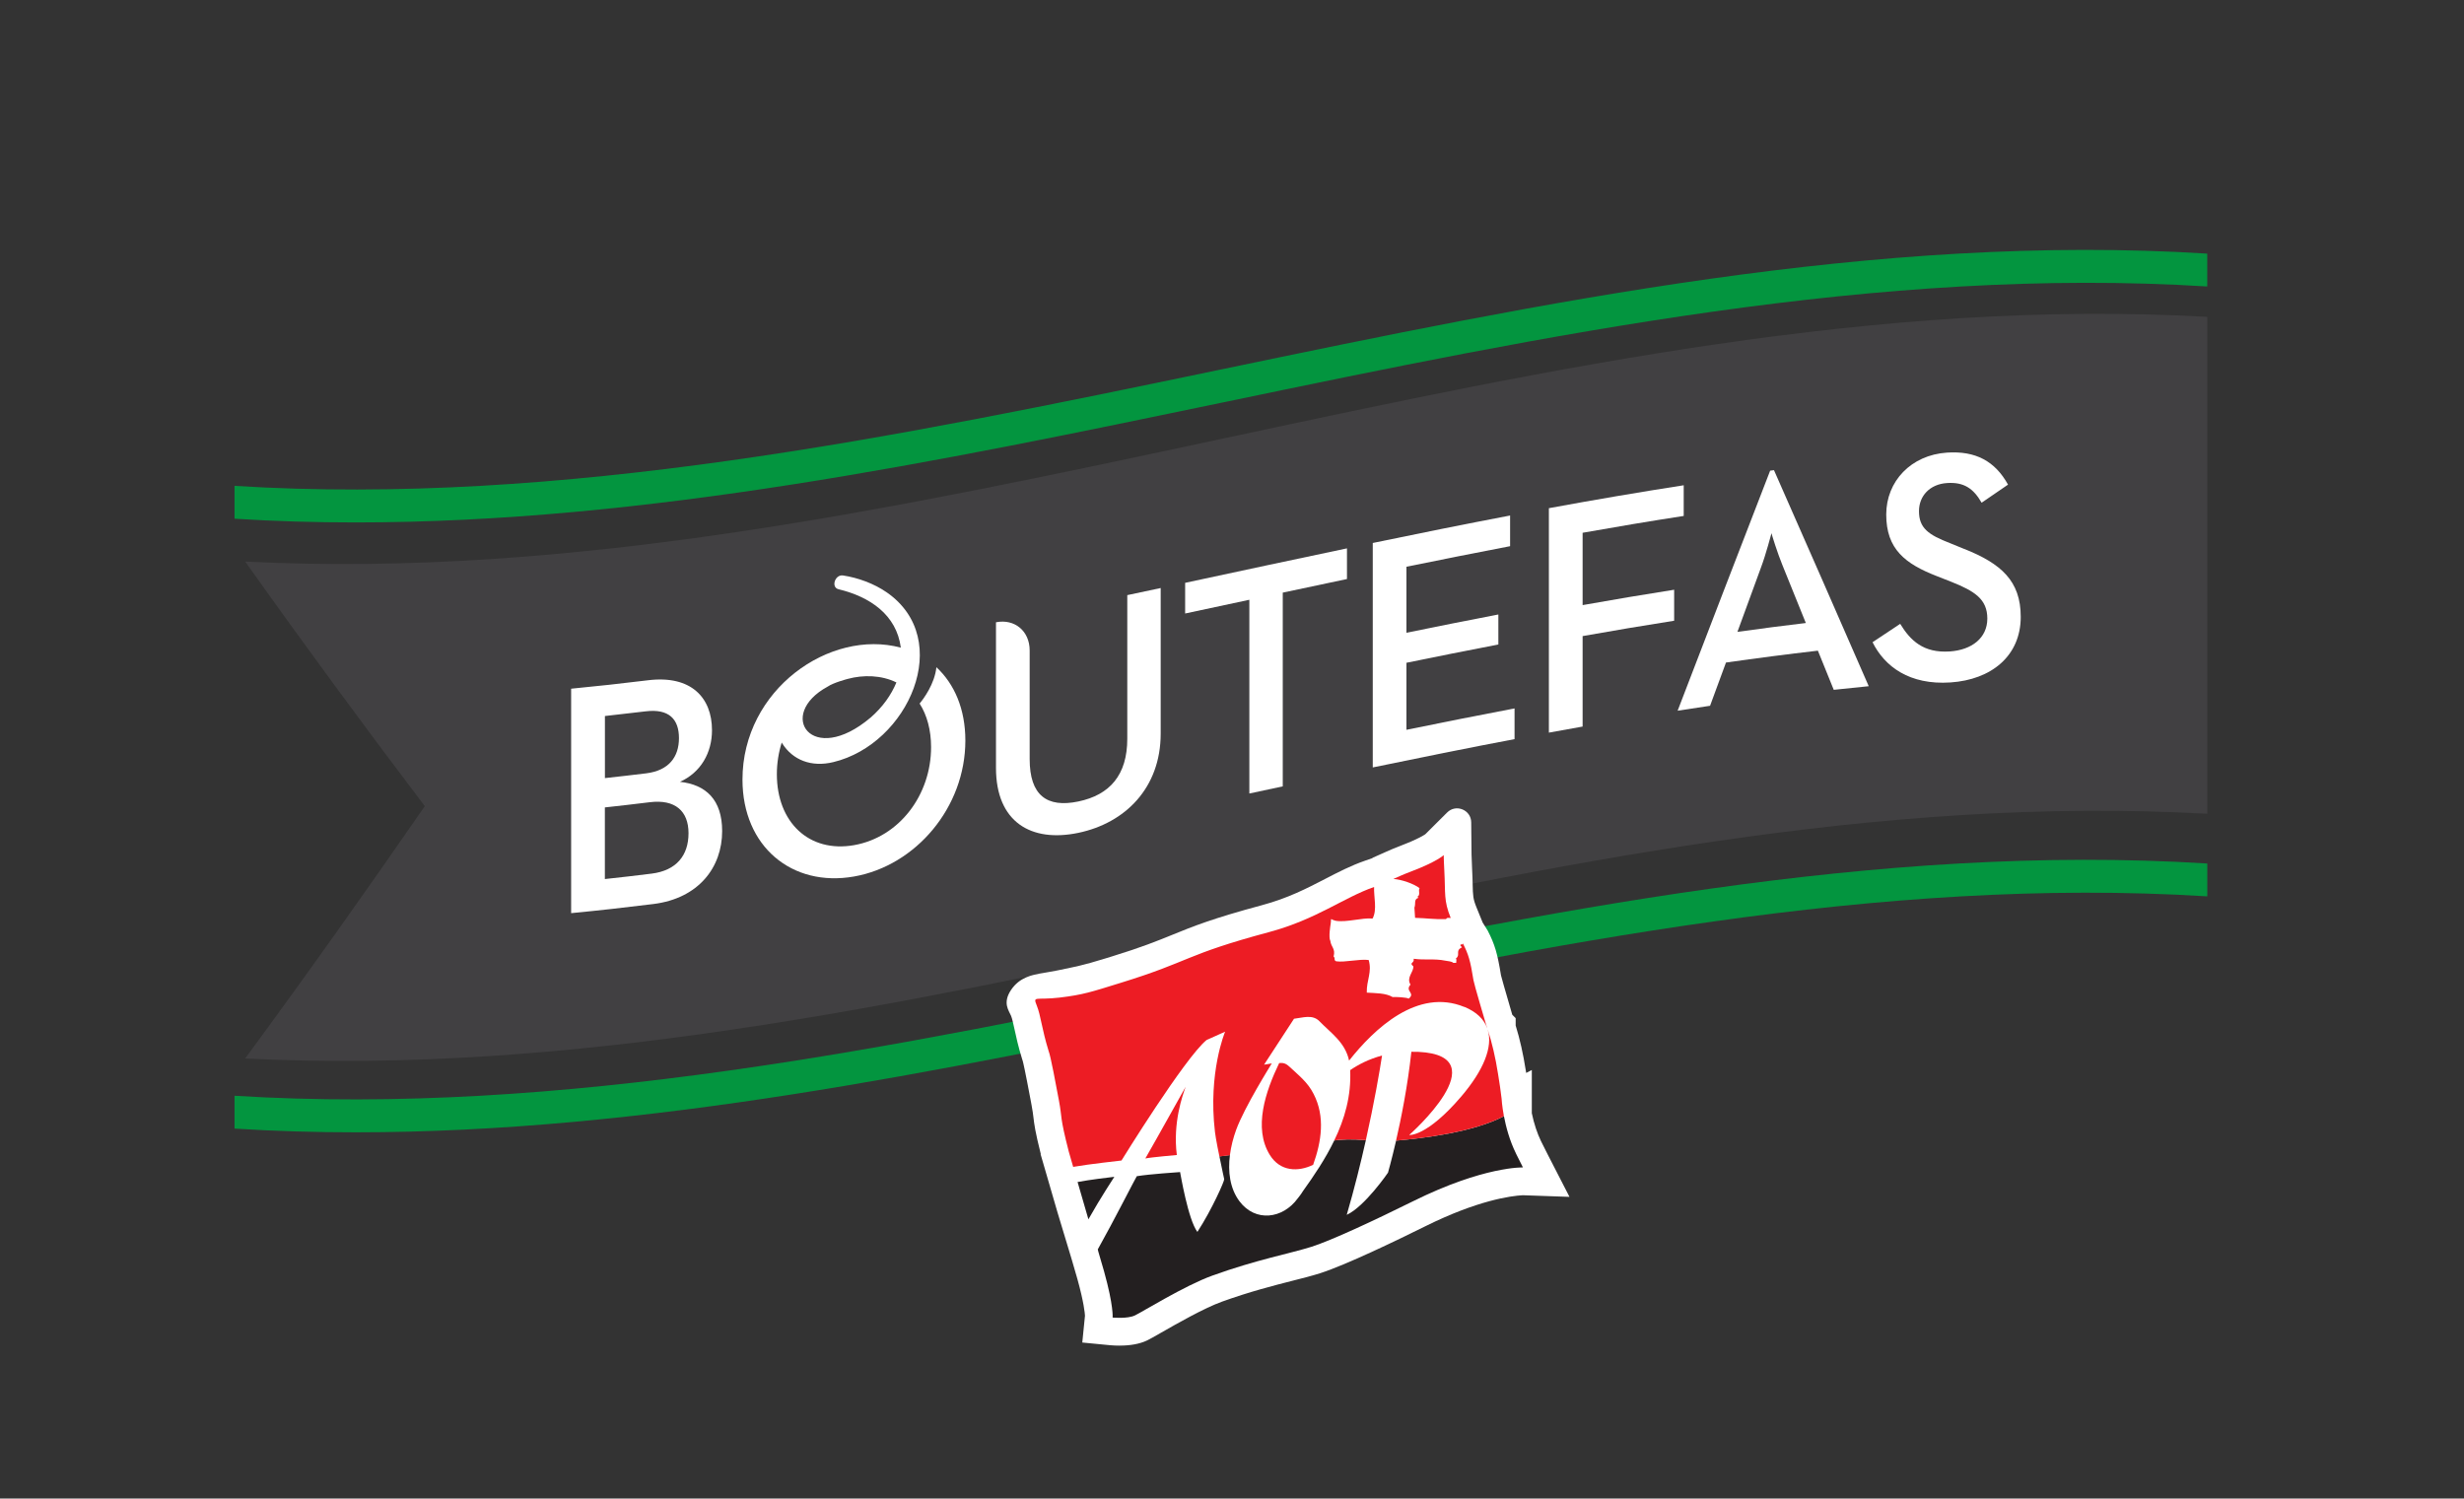 <?xml version="1.0" encoding="UTF-8"?>
<svg id="Mode_Isolation" data-name="Mode Isolation" xmlns="http://www.w3.org/2000/svg" viewBox="0 0 531.08 323.01">
  <rect x="0" y="0" width="531.08" height="323.01" fill="#333333" stroke="none"/>
  <defs>
    <style>
      .cls-1 {
        fill: #ed1b2f;
      }

      .cls-1, .cls-2, .cls-3, .cls-4, .cls-5, .cls-6 {
        stroke-width: 0px;
      }

      .cls-2 {
        fill: #ed1c24;
      }

      .cls-3 {
        fill: #fff;
      }

      .cls-4 {
        fill: #231f20;
      }

      .cls-5 {
        fill: #414042;
      }

      .cls-6 {
        fill: #03953f;
      }
    </style>
  </defs>
  <g>
    <path class="cls-5" d="M475.75,175.41c-140.92-7.98-281.99,59.95-422.91,52.74,12.91-17.53,25.81-35.7,38.72-54.38-12.91-17.02-25.81-34.56-38.72-52.73,140.92,7.21,281.99-60.72,422.91-52.74v107.1Z"/>
    <path class="cls-3" d="M146.54,168.53c4.52-2.02,6.92-6.29,6.92-11.13,0-7.05-4.53-11.91-13.78-10.77-5.53.68-11.06,1.29-16.58,1.82v48.38c5.92-.57,11.83-1.23,17.75-1.97,9.74-1.22,14.8-7.91,14.8-15.72,0-6.76-3.5-10.02-9.11-10.62M130.37,154.34c2.93-.32,5.85-.66,8.78-1.01,5.06-.62,7.19,1.71,7.19,5.77s-2.19,6.99-7.05,7.59c-2.97.36-5.94.71-8.91,1.03v-13.38ZM140.44,188.31c-3.36.42-6.72.81-10.07,1.17v-15.44c3.22-.35,6.44-.72,9.67-1.12,5.48-.68,8.36,1.9,8.36,6.68s-2.6,8.04-7.95,8.71"/>
    <path class="cls-3" d="M242.97,128.28v30.95c0,7.83-3.77,12.12-10.56,13.53-6.78,1.41-10.48-1.32-10.48-9.15v-23.41c0-2.09-.81-3.8-2.12-4.9-1.32-1.1-3.13-1.57-5.14-1.17v31.38c0,11.73,7.61,16.13,17.75,14.01,10.07-2.1,17.75-9.66,17.75-21.39v-31.38c-2.4.51-4.8,1.02-7.2,1.53"/>
    <path class="cls-3" d="M255.44,125.63v6.61c4.61-.99,9.23-1.97,13.84-2.96v41.76c2.4-.51,4.8-1.03,7.2-1.54v-41.76c4.61-.98,9.23-1.96,13.84-2.93v-6.61c-11.63,2.44-23.26,4.94-34.88,7.43"/>
    <path class="cls-3" d="M303.14,157.31v-14.45c6.6-1.35,13.2-2.67,19.81-3.94v-6.47c-6.6,1.27-13.2,2.59-19.81,3.94v-14.23c7.45-1.52,14.89-3,22.34-4.43v-6.61c-9.87,1.88-19.73,3.87-29.6,5.92v48.38c10.19-2.11,20.38-4.17,30.56-6.1v-6.62c-7.77,1.48-15.53,3.02-23.3,4.61"/>
    <path class="cls-3" d="M362.9,111.22v-6.62c-9.69,1.5-19.38,3.16-29.06,4.94v48.38c2.42-.45,4.85-.88,7.27-1.31v-19.5c6.58-1.17,13.16-2.28,19.73-3.31v-6.68c-6.58,1.03-13.16,2.14-19.73,3.31v-15.59c7.26-1.29,14.53-2.51,21.79-3.63"/>
    <path class="cls-3" d="M382.36,101.34c-.28.04-.55.07-.83.11-6.65,17.16-13.29,34.41-19.94,51.74,2.33-.36,4.66-.72,6.99-1.06,1.14-3.11,2.29-6.22,3.43-9.32,6.6-.94,13.2-1.8,19.81-2.56,1.14,2.81,2.28,5.62,3.42,8.44,2.51-.28,5.03-.54,7.54-.78-6.81-15.63-13.62-31.15-20.42-46.56M374.48,136.19c1.69-4.62,3.38-9.24,5.07-13.85,1.1-2.93,2.2-7.19,2.27-7.41.06.34,1.3,4.31,2.33,6.82,1.69,4.17,3.38,8.35,5.07,12.54-4.91.58-9.82,1.22-14.73,1.91"/>
    <path class="cls-3" d="M423.34,118.32c-1-.41-2.01-.82-3.01-1.23-4.73-1.82-6.72-3.28-6.72-6.91,0-3.28,2.33-5.81,6.03-6.06,3.63-.24,5.69,1.14,7.47,4.24,1.9-1.31,3.79-2.61,5.69-3.9-2.81-5.07-6.99-7.31-13.16-6.9-7.74.52-13.09,6.17-13.09,13.35,0,7.48,4.11,10.63,10.9,13.27,1.03.4,2.05.81,3.08,1.21,5.07,2.02,7.81,3.75,7.81,7.94s-3.36,6.77-8.09,7.09c-5.69.38-8.5-2.36-10.69-5.95-1.99,1.31-3.98,2.63-5.96,3.96,2.61,5.24,7.95,9.26,16.79,8.67,8.78-.58,15.15-5.68,15.15-14.15,0-7.75-4.25-11.48-12.2-14.64"/>
    <path class="cls-3" d="M201.83,143.81c-.38,3.63-2.79,6.84-3.62,7.84,1.59,2.5,2.47,5.7,2.47,9.4,0,10.31-6.85,19.4-16.59,21.12-9.73,1.72-16.65-4.96-16.65-15.28,0-2.38.37-4.68,1.05-6.84.03.06.06.11.09.16,2.26,3.62,6.31,5.22,11.04,4.06,16.19-3.9,26.16-26.43,11.5-36.59-2.71-1.88-6.2-3.16-9.42-3.64-1.75-.26-2.66,2.6-.93,2.98,6.7,1.61,12.47,5.48,13.39,12.58-15.29-4.1-34.13,9.02-34.13,28.44,0,14.44,10.69,23.25,24.05,20.89,13.3-2.35,23.99-14.88,23.99-29.31,0-6.79-2.37-12.22-6.25-15.81M187.61,154.7c-12.62,10.66-20.41-.63-9.22-6.7,1.26-.87,4.31-1.66,4.31-1.66,3.38-.92,7.29-.83,10.51.76-1.14,2.71-2.9,5.25-5.6,7.61"/>
    <path class="cls-6" d="M76.64,244.07c-8.71,0-17.41-.25-26.09-.8v-7.08c70.52,4.42,142.66-10.53,212.15-24.99,69.78-14.52,141.94-29.53,213.05-25.07v7.08c-70.52-4.42-142.65,10.53-212.14,24.99-61.26,12.74-124.35,25.87-186.96,25.87Z"/>
    <path class="cls-6" d="M76.64,112.61c-8.71,0-17.4-.25-26.09-.8v-7.08c70.52,4.42,142.65-10.53,212.14-24.99,69.78-14.52,141.94-29.54,213.05-25.07v7.08c-70.52-4.42-142.65,10.53-212.14,24.99-61.26,12.74-124.35,25.87-186.96,25.87Z"/>
  </g>
  <g>
    <path class="cls-3" d="M323.72,221.5v-.8s-.39-.38-.39-.38c-.06-.19-.13-.39-.18-.56-1.63-5.54-2.46-8.51-2.56-8.95-.72-4.49-1.2-6.15-2.6-8.88l-1.09-1.7-1.43-3.52c-.96-2.36-.98-3.43-1.05-6.02-.02-.92-.05-1.97-.12-3.25-.07-1.38-.1-2.15-.13-3.21l-.07-7.17-5.02,5s-1.42,1.18-6.1,2.95c-1.4.53-2.42.99-3.25,1.36l-.66.29.05.26-3.96,1.38c-2.83.99-5.44,2.34-8.21,3.77-4.1,2.12-8.34,4.31-14.21,5.88-10.56,2.84-14.66,4.51-19,6.28-3.26,1.33-6.63,2.7-13.19,4.72l-1.45.44c-4.98,1.54-6.66,2.06-11.09,2.58-1.55.18-2.63.2-3.42.21-1.3.02-2.92.04-3.95,1.59-1.03,1.54-.4,3.12-.01,4.08.33.83.57,1.93.88,3.32.35,1.63.8,3.66,1.6,6.26l.09.24c.35,1,1.49,7.06,1.91,9.34l.13.7c.24,1.29.33,2.04.42,2.76.19,1.59.37,3.09,1.76,8.52.03.11.25.87.58,2.01l.2.7h-.01l2.57,8.83c.36,1.25.64,2.2.79,2.7l2.22,7.23.05.2c.39,1.28.8,2.68,1.22,4.2,1.79,6.43,1.75,8.81,1.75,8.82l-.3,3.04,3.03.29c.34.03.99.08,1.78.08,1.39,0,3.22-.15,4.62-.82.46-.22,1.49-.8,2.87-1.59,3.52-2.01,9.41-5.39,13.52-6.88,6.05-2.19,11.28-3.53,15.48-4.6,2.26-.58,4.21-1.08,5.84-1.59,5.37-1.73,16.27-6.99,22.28-9.98,14.22-7.05,22.25-6.92,22.23-6.97l5.18.18-2.37-4.61s-.61-1.19-1.49-2.96c-1-2.04-1.76-4.41-2.29-7.04v-4.72l-.59.31c-.18-1.42-.43-3.18-.69-4.77"/>
    <path class="cls-3" d="M241.31,290.05c-.67,0-1.36-.03-2.05-.09l-5.99-.58.58-5.78c-.03-.54-.23-2.87-1.64-7.93-.42-1.51-.82-2.88-1.2-4.14l-3.07-10.16-3.66-12.6h.05c-1.22-4.86-1.4-6.35-1.59-7.93-.09-.73-.17-1.42-.39-2.57l-.13-.71c-1.34-7.15-1.71-8.63-1.8-8.93l-.11-.33c-.85-2.75-1.32-4.92-1.66-6.5-.26-1.2-.49-2.25-.73-2.84-.44-1.09-1.9-2.74-.01-5.57,1.89-2.83,4.68-3.21,6.09-3.52.72-.15,1.83-.28,3.62-.64,4.1-.84,5.72-1.12,10.63-2.64l1.46-.45c6.43-1.98,9.73-3.33,12.93-4.63,4.43-1.81,8.61-3.51,19.36-6.4,5.56-1.49,9.66-3.61,13.62-5.66,2.86-1.48,5.56-2.88,8.6-3.93l1.59-.55v-.06s2.76-1.23,2.76-1.23c.74-.33,1.87-.84,3.41-1.42,3.41-1.29,4.87-2.2,5.22-2.44l4.71-4.69c1.91-1.9,5.16-.57,5.19,2.12l.07,6.94c.02.99.05,1.75.12,3.09.07,1.31.1,2.39.12,3.33.06,2.45.07,3.11.83,4.98l1.33,3.27,1.08,1.72c1.54,3,2.1,4.91,2.87,9.66.1.4.71,2.63,2.43,8.49l.73.73v1.58c.94,3.07,1.62,6.12,2.16,9.57.04.22.07.44.11.66l1.21-.64v9.32c.48,2.28,1.15,4.31,1.99,6.04.81,1.62,1.38,2.75,1.46,2.9l4.67,9.09-10.02-.35s-.06,0-.08,0c-2.54.14-9.66,1.08-20.92,6.66-6.07,3.01-17.09,8.34-22.69,10.14-1.72.55-3.71,1.06-6.02,1.64-4.16,1.06-9.3,2.38-15.2,4.51-3.88,1.41-9.63,4.7-13.06,6.66-1.62.93-2.54,1.44-3.08,1.7-1.54.73-3.52,1.1-5.87,1.1ZM239.73,284.08h.09c.49.05,1,.08,1.5.08,1.42,0,2.64-.2,3.36-.54.43-.2,1.88-1.03,2.66-1.48,3.6-2.06,9.62-5.51,13.98-7.09,6.18-2.24,11.47-3.59,15.73-4.68,2.24-.57,4.15-1.06,5.7-1.55,5.41-1.75,17.1-7.44,21.87-9.81,10.78-5.34,18.32-6.78,21.95-7.16l.13-.17,1.73.06-.07-.14c-.09-.17-.68-1.33-1.51-3-1.11-2.26-1.96-4.87-2.54-7.77l-.06-.4-.04.02-.52-4.24c-.17-1.39-.42-3.12-.68-4.65-.52-3.35-1.19-6.26-2.09-9.19l-.38-1.15c-.05-.16-.1-.33-.15-.46l-.05-.15c-1.16-3.92-2.45-8.39-2.61-9.18l-.03-.14c-.7-4.36-1.11-5.65-2.24-7.88l-1.16-1.8-1.53-3.78c-1.16-2.86-1.2-4.35-1.26-7.06-.02-.9-.05-1.92-.11-3.16-.07-1.42-.1-2.22-.13-3.3v-.22s-.07.07-.07.07c-.15.15-1.64,1.54-7.14,3.62-.62.23-1.16.45-1.64.66l.08.46-6.34,2.2c-2.64.92-5.16,2.22-7.83,3.6-4.24,2.19-8.62,4.46-14.8,6.11-10.39,2.8-14.4,4.43-18.65,6.16-3.33,1.36-6.76,2.75-13.43,4.81l-1.45.45c-5.03,1.56-6.91,2.14-11.61,2.69-1.76.2-3,.22-3.74.23-1.15.02-1.41.09-1.53.28-.13.19-.06.51.27,1.35.42,1.05.69,2.26,1.02,3.79.34,1.55.75,3.48,1.51,5.95l.06.17c.23.67.63,2.3,2.04,9.8l.13.7c.25,1.33.35,2.15.44,2.87.19,1.57.36,2.98,1.7,8.23.02.06.23.81.56,1.92l1.29,4.46h0l2.26,7.77,2.29,7.46c.39,1.28.79,2.68,1.22,4.2,1.42,5.07,1.76,7.86,1.83,9.05l.07.21-.07.74Z"/>
    <path class="cls-4" d="M232.27,254.79s0-.03-.02-.03c1.29,4.42,2.34,8.05,2.34,8.06,2.69-4.78,5.51-9.01,5.59-9.16-1.41.16-5.23.62-7.92,1.12"/>
    <path class="cls-4" d="M326.75,248.64c-1.4-2.84-2.17-5.81-2.6-8.05-6.54,3.46-17.59,4.8-23.24,5.27-.98,4.23-1.75,6.91-1.75,6.91,0,0-4.99,7.29-8.89,9.09,1.66-5.69,3.01-11.17,4.12-16.1-3.11-.26-5.33-.15-6.81.07-1.9,3.95-4.37,7.6-6.78,10.96-.31.55-.9,1.27-1.1,1.53-3.21,4.41-9.12,5.19-12.56.6-2.07-2.78-2.5-6.39-2.05-9.94l-2.26.28c.51,2.54,1.03,4.91,1.03,4.91.1.31-2.62,6.51-5.78,11.37-2-2.64-3.64-12.52-3.73-12.9-.78.07-6.33.41-9.33.89-.41.65-4.91,9.53-8.41,15.78l.12.49c.39,1.3.81,2.72,1.24,4.26,2.09,7.5,1.84,9.94,1.84,9.94,0,0,3.19.31,4.81-.46,1.62-.77,10.73-6.43,16.65-8.57,9.47-3.43,16.99-4.82,21.42-6.23,4.43-1.43,13.47-5.65,21.87-9.81,15.29-7.58,23.69-7.29,23.69-7.29,0,0-.62-1.2-1.51-3.01"/>
    <path class="cls-2" d="M305.48,193.3l.27.21c-1.1.34-.54,1.24-.89,2.13l.14,2.2c2.55.07,3.92.34,6.68.28.19-.44.66-.2,1-.26-1.55-3.82-1.1-5.2-1.38-10.25-.07-1.42-.11-2.21-.13-3.29,0,0-1.42,1.41-7.08,3.55-1.75.66-2.87,1.2-3.77,1.59,1.73.1,4.45,1.04,5.65,1.99-.35.54.28,1.45-.48,1.85"/>
    <path class="cls-2" d="M315.61,217.02c2.63,1.09,4.25,2.67,4.96,4.64v-.02c-.1-.31-.19-.6-.3-.9-.02-.06-2.55-8.6-2.68-9.44-.68-4.28-1.09-5.6-2.3-7.98.01.05,0,.11-.05.23-.14.06-.41-.07-.48.14,0,.41.62.41.14.62-1.24.69-.07,1.58-1.1,2.27.19.21.06.62.06.96h-.63c-.34-.34-1.1-.34-1.72-.47-2.41-.49-4.41-.07-6.81-.41.2,1.03-1.1.76-.07,1.64.07,1.24-1.57,2.41-.61,3.94-1.31,1.44,1.17,1.78-.41,3.02-.28-.28-3.02-.41-3.44-.34-1.51-.89-3.65-.83-5.58-.96-.07-2.68,1.18-4.41.41-7.03-1.98-.27-5.08.55-7.01.28-.62-.28-.07-.62-.55-1.03.45-1.71-.53-2-.7-3.36-.42-.82,0-3.21.08-3.79.14-.61-.13-1.18.41-.77l.63.21c2.33.41,5.7-.69,7.98-.48,1.04-1.9.23-4.66.33-6.8-6.59,2.29-12.36,6.96-22.63,9.72-18.42,4.95-16.75,6.25-32.08,10.97-6.12,1.89-7.94,2.54-13.08,3.15-5.16.6-5.79-.46-4.92,1.71.88,2.17,1.06,4.96,2.56,9.82.42.98,1.62,7.45,2.21,10.61.77,4.07.11,3.19,2.13,11.06.04.15.42,1.46.95,3.29,3.43-.6,10.02-1.32,10.41-1.37,0,0,13.59-22.04,18.33-25.97l4.01-1.8s-3.71,8.74-2.19,21.61c.18,1.5.82,4.7,1.33,7.11-.11-.57-.25-1.19-.37-1.82l2.26-.28c.24-1.9.73-3.77,1.36-5.5,1.79-4.88,7.39-13.81,7.67-14.29-.56.09-1.13.2-1.67.28l6.46-9.9c1.85-.2,3.97-1.03,5.49.55,2.44,2.52,5.52,4.5,6.38,8.47,5.41-6.86,14.77-15.71,24.84-11.56"/>
    <path class="cls-1" d="M293.54,249.44c.15-.59.28-1.17.41-1.74-.13.57-.26,1.15-.41,1.74"/>
    <path class="cls-2" d="M277.96,229.96c-.94-.88-1.48-.87-2.25-.82-2.93,6.08-5.63,14-2.01,19.82,2.23,3.58,6.09,3.69,9.33,2.11,1.78-4.99,2.64-10.33.1-15.27-1.3-2.57-3.25-4.03-5.17-5.84"/>
    <path class="cls-1" d="M240.1,253.81c-.05.08-.11.18-.2.31.09-.13.15-.23.2-.31"/>
    <path class="cls-2" d="M253.65,248.96c-.89-6.93,1.24-12.88,1.9-14.7-5.18,9.32-8.69,15.45-8.69,15.45,1.21-.26,6.8-.75,6.8-.75"/>
    <path class="cls-2" d="M291.01,230.67c.26,5.56-1.21,10.58-3.43,15.15h0c1.48-.21,3.7-.33,6.81-.06,1.84-8.21,2.97-14.85,3.49-18.24-2.81.75-5.09,1.93-6.87,3.15"/>
    <path class="cls-1" d="M294.39,245.76h0c-.13.57-.26,1.14-.4,1.71.14-.57.27-1.14.4-1.71"/>
    <path class="cls-2" d="M323.65,236.83c-.17-1.46-.45-3.46-.76-5.29-.59-3.8-1.33-6.79-2.21-9.57,0,0-.02-.02-.02-.03,1.15,3.74-.91,8.78-5.7,14.4-7.47,8.75-11.23,8.31-11.23,8.31,0,0,19.39-17.06,2.02-17.92-.53-.02-1.04-.03-1.55-.02-.8,7.4-2.21,14.43-3.34,19.33.01-.07.03-.11.05-.18,5.65-.47,16.7-1.81,23.24-5.27v.02c-.42-2.24-.5-3.77-.5-3.77"/>
    <path class="cls-1" d="M263.87,254.17s0-.03-.02-.07c0,.03.02.07.02.07"/>
  </g>
</svg>
